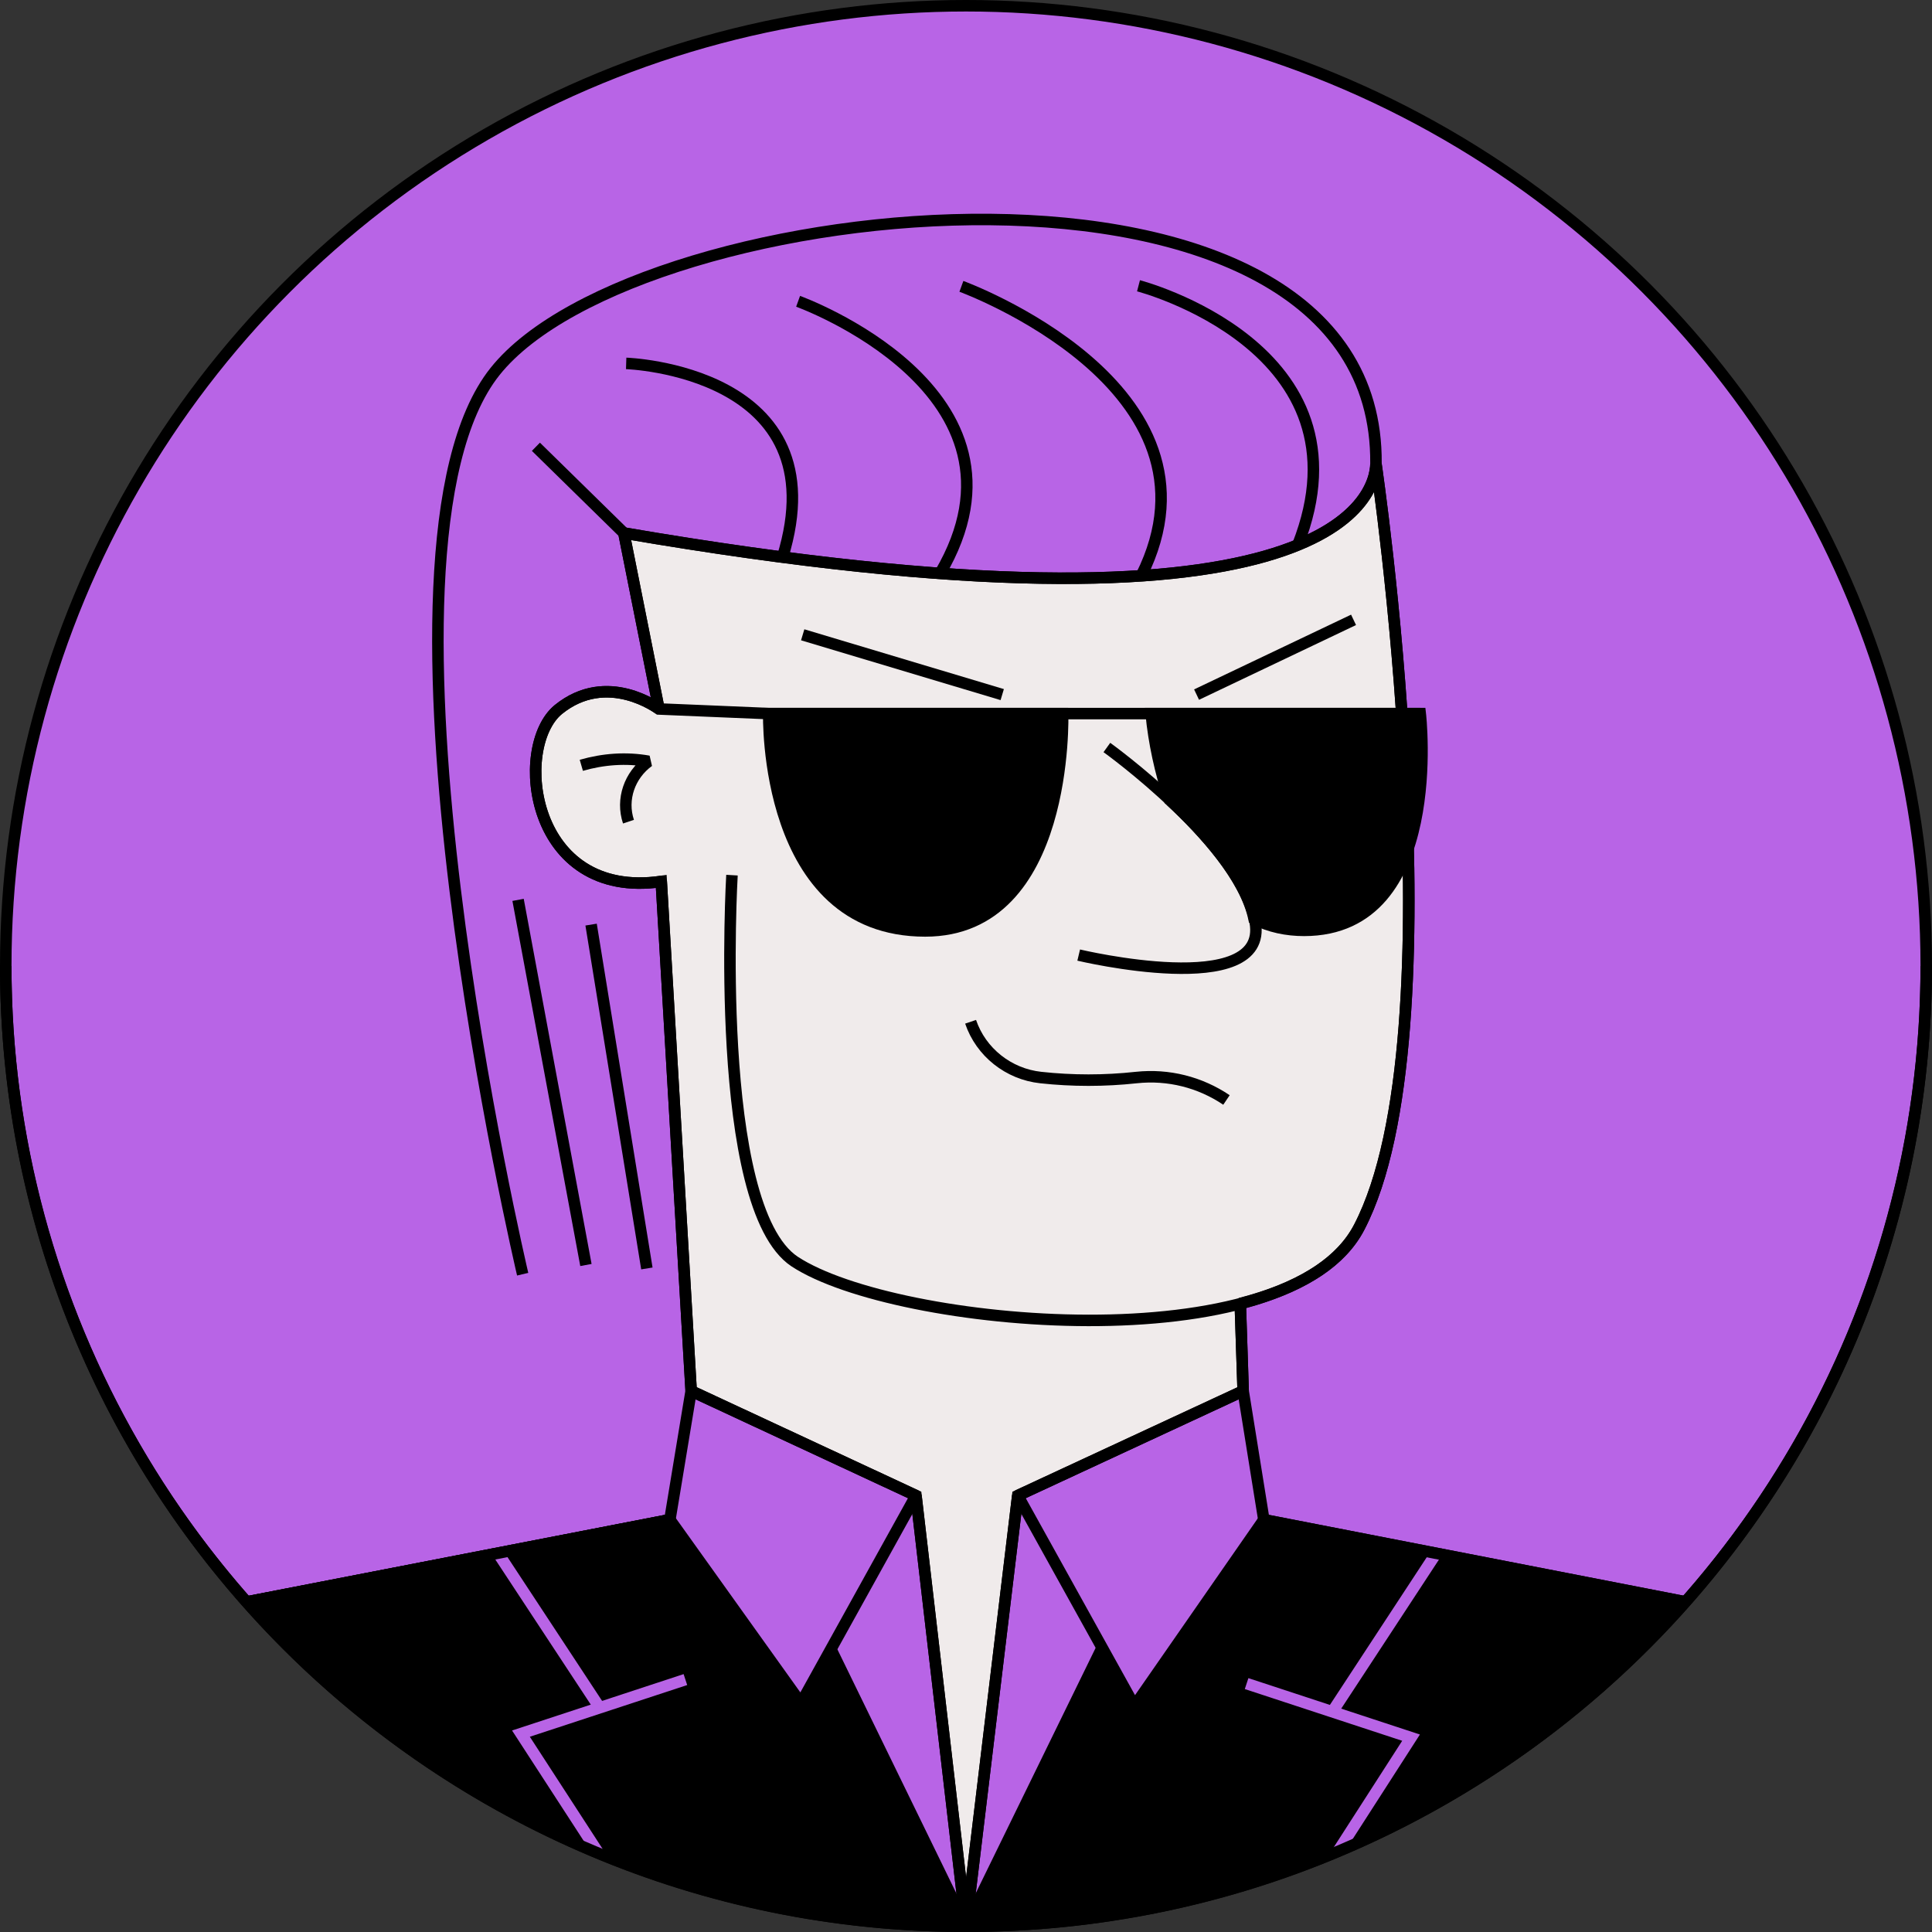 <?xml version="1.0" encoding="utf-8"?>
<!-- Generator: Adobe Illustrator 24.1.3, SVG Export Plug-In . SVG Version: 6.00 Build 0)  -->
<svg version="1.1" id="Layer_1" xmlns="http://www.w3.org/2000/svg" xmlns:xlink="http://www.w3.org/1999/xlink" x="0px" y="0px"
     viewBox="0 0 336 336" style="enable-background:new 0 0 336 336;" xml:space="preserve">
<rect x="0" y="0" width="336" height="336" fill="#333333" stroke="none"/>
<style type="text/css">
    .st0{fill:#B864E6;stroke:#000000;stroke-width:2;stroke-miterlimit:10;}
    .st1{fill:#F0EBEB;stroke:#000000;stroke-width:2;stroke-linejoin:bevel;stroke-miterlimit:10;}
    .st2{fill:none;stroke:#000000;stroke-width:2;stroke-miterlimit:10;}
    .st3{fill:none;stroke:#000000;stroke-width:2;stroke-linejoin:bevel;stroke-miterlimit:10;}
    .st4{stroke:#000000;stroke-width:2;stroke-miterlimit:10;}
    .st5{fill:none;stroke:#000000;stroke-miterlimit:10;}
    .st6{fill:none;stroke:#B864E6;stroke-width:2;stroke-miterlimit:10;}
</style>
<circle  vector-effect="non-scaling-stroke" class="st0" cx="168" cy="168" r="167"/>
<path vector-effect="non-scaling-stroke" class="st1" d="M239.3,80.7c0,0,14.6,99-2.9,132.7c-3.4,6.6-11,10.8-20.7,13.3l0.5,15.2L177,260.1l-9,74.9l-8.7-74.9
    l-39.1-18.2l-5.2-88.6c-22.8,3.3-25.8-23.4-17.9-29.9c8.5-6.9,17.5-0.1,17.5-0.1l-6.1-30.6C231.5,113.8,239.2,86.4,239.3,80.7"/>
<line vector-effect="non-scaling-stroke" class="st2" x1="216.2" y1="241.9" x2="215.7" y2="226.7"/>
<path vector-effect="non-scaling-stroke" class="st2" d="M127.3,152.2c0,0-3.4,57.7,10.9,67.2c17.5,11.5,85.9,17.8,98.2-6c17.5-33.7,2.9-132.7,2.9-132.7"/>
<path vector-effect="non-scaling-stroke" class="st2" d="M108.5,92.7c123,21.1,130.7-6.3,130.8-12.1C239.8,20,111,33.4,86.1,64.6s4.8,157,4.8,157"/>
<line vector-effect="non-scaling-stroke" class="st2" x1="90.1" y1="156.5" x2="101.9" y2="220"/>
<line vector-effect="non-scaling-stroke" class="st2" x1="102.8" y1="160.8" x2="112.5" y2="220.6"/>
<path vector-effect="non-scaling-stroke" class="st3" d="M101.1,133.1c3.8-1.1,7.8-1.4,11.7-0.7c-3.3,2.4-4.8,6.6-3.5,10.5"/>
<path vector-effect="non-scaling-stroke" class="st2" d="M192.5,130c0,0,23.4,16.8,25.8,30.4c2.4,13.6-30.7,5.7-30.7,5.7"/>
<path vector-effect="non-scaling-stroke" class="st2" d="M108.9,63.2c0,0,37.2,1.2,27.2,33.7"/>
<path vector-effect="non-scaling-stroke" class="st2" d="M138.8,52.4c0,0,43.3,15.6,24.7,47.3"/>
<path vector-effect="non-scaling-stroke" class="st2" d="M198,49.7c0,0,41.2,10.7,27.7,45.1"/>
<path vector-effect="non-scaling-stroke" class="st2" d="M167.2,49.8c0,0,47.7,17.4,31.3,50.3"/>
<path vector-effect="non-scaling-stroke" class="st2" d="M247,124.1H133.7l-19.1-0.8c0,0-9-6.8-17.5,0.1c-7.9,6.5-4.9,33.2,17.9,29.9l5.2,88.6"/>
<path vector-effect="non-scaling-stroke" class="st4" d="M184.8,124.1c0,0,1.2,37.8-23.9,37.8c-28.2,0-27.2-37.8-27.2-37.8S184.8,124.1,184.8,124.1z"/>
<polyline vector-effect="non-scaling-stroke" class="st2" points="114.6,123.3 108.5,92.7 93.2,77.7 "/>
<line vector-effect="non-scaling-stroke" class="st2" x1="139.6" y1="110.4" x2="174.3" y2="120.8"/>
<line vector-effect="non-scaling-stroke" class="st2" x1="208.1" y1="120.8" x2="235.4" y2="107.8"/>
<path vector-effect="non-scaling-stroke" class="st2" d="M213.3,191.3c-4.6-3.1-10.1-4.5-15.7-3.9c-5.5,0.6-11.1,0.6-16.6,0c-5.6-0.6-10.4-4.4-12.2-9.7"/>
<polyline vector-effect="non-scaling-stroke" class="st2" points="42.9,278.6 116.5,264.3 120.2,241.9 159.3,260.1 168,335 "/>
<polyline vector-effect="non-scaling-stroke" class="st2" points="159.3,260.1 139.3,296.2 116.5,264.3 "/>
<polyline vector-effect="non-scaling-stroke" class="st2" points="293.2,278.6 219.8,264.3 216.2,241.9 177,260.1 168,335 "/>
<polyline vector-effect="non-scaling-stroke" class="st2" points="219.8,264.3 197.3,296.7 177,260.1 "/>
<line vector-effect="non-scaling-stroke" class="st2" x1="42.9" y1="278.6" x2="116.5" y2="264.3"/>
<line vector-effect="non-scaling-stroke" class="st5" x1="293.2" y1="278.6" x2="219.8" y2="264.3"/>
<path vector-effect="non-scaling-stroke" class="st4" d="M247,124.1h-46.8c0.5,5.1,1.6,10.1,3.2,15c6.3,5.8,13.2,13.6,14.7,20.7c2.7,1.4,5.7,2,8.7,2
    C251.4,161.8,247,124.1,247,124.1z"/>
<line vector-effect="non-scaling-stroke" class="st2" x1="144.5" y1="286.8" x2="168" y2="335"/>
<line vector-effect="non-scaling-stroke" class="st2" x1="191.7" y1="286.5" x2="168" y2="335"/>
<path vector-effect="non-scaling-stroke" d="M219.8,264.3c0,0,73.4,14.3,73.4,14.3C262.6,313.2,217.8,335,168,335c-49.8,0-94.5-21.8-125.1-56.4c0,0,73.6-14.3,73.6-14.3
    l22.8,31.9l5.2-9.4L168,335l23.7-48.5l5.6,10.2L219.8,264.3z"/>
<polyline vector-effect="non-scaling-stroke" class="st6" points="119.2,292.1 90.6,301.5 104.1,322.3 "/>
<line vector-effect="non-scaling-stroke" class="st6" x1="104.3" y1="297" x2="86.6" y2="270.1"/>
<polyline vector-effect="non-scaling-stroke" class="st6" points="216.8,292.8 245.4,302.2 232.6,322.1 "/>
<line vector-effect="non-scaling-stroke" class="st6" x1="231.7" y1="297.7" x2="249.8" y2="270.1"/>
<path vector-effect="non-scaling-stroke" class="st2" d="M335,168c0,92.2-74.8,167-167,167S1,260.2,1,168"/>
<path vector-effect="non-scaling-stroke" class="st2" d="M42.9,278.6c0,0,73.6-14.3,73.6-14.3"/>
<path vector-effect="non-scaling-stroke" class="st2" d="M219.8,264.3c0,0,73.4,14.3,73.4,14.3"/>
</svg>
